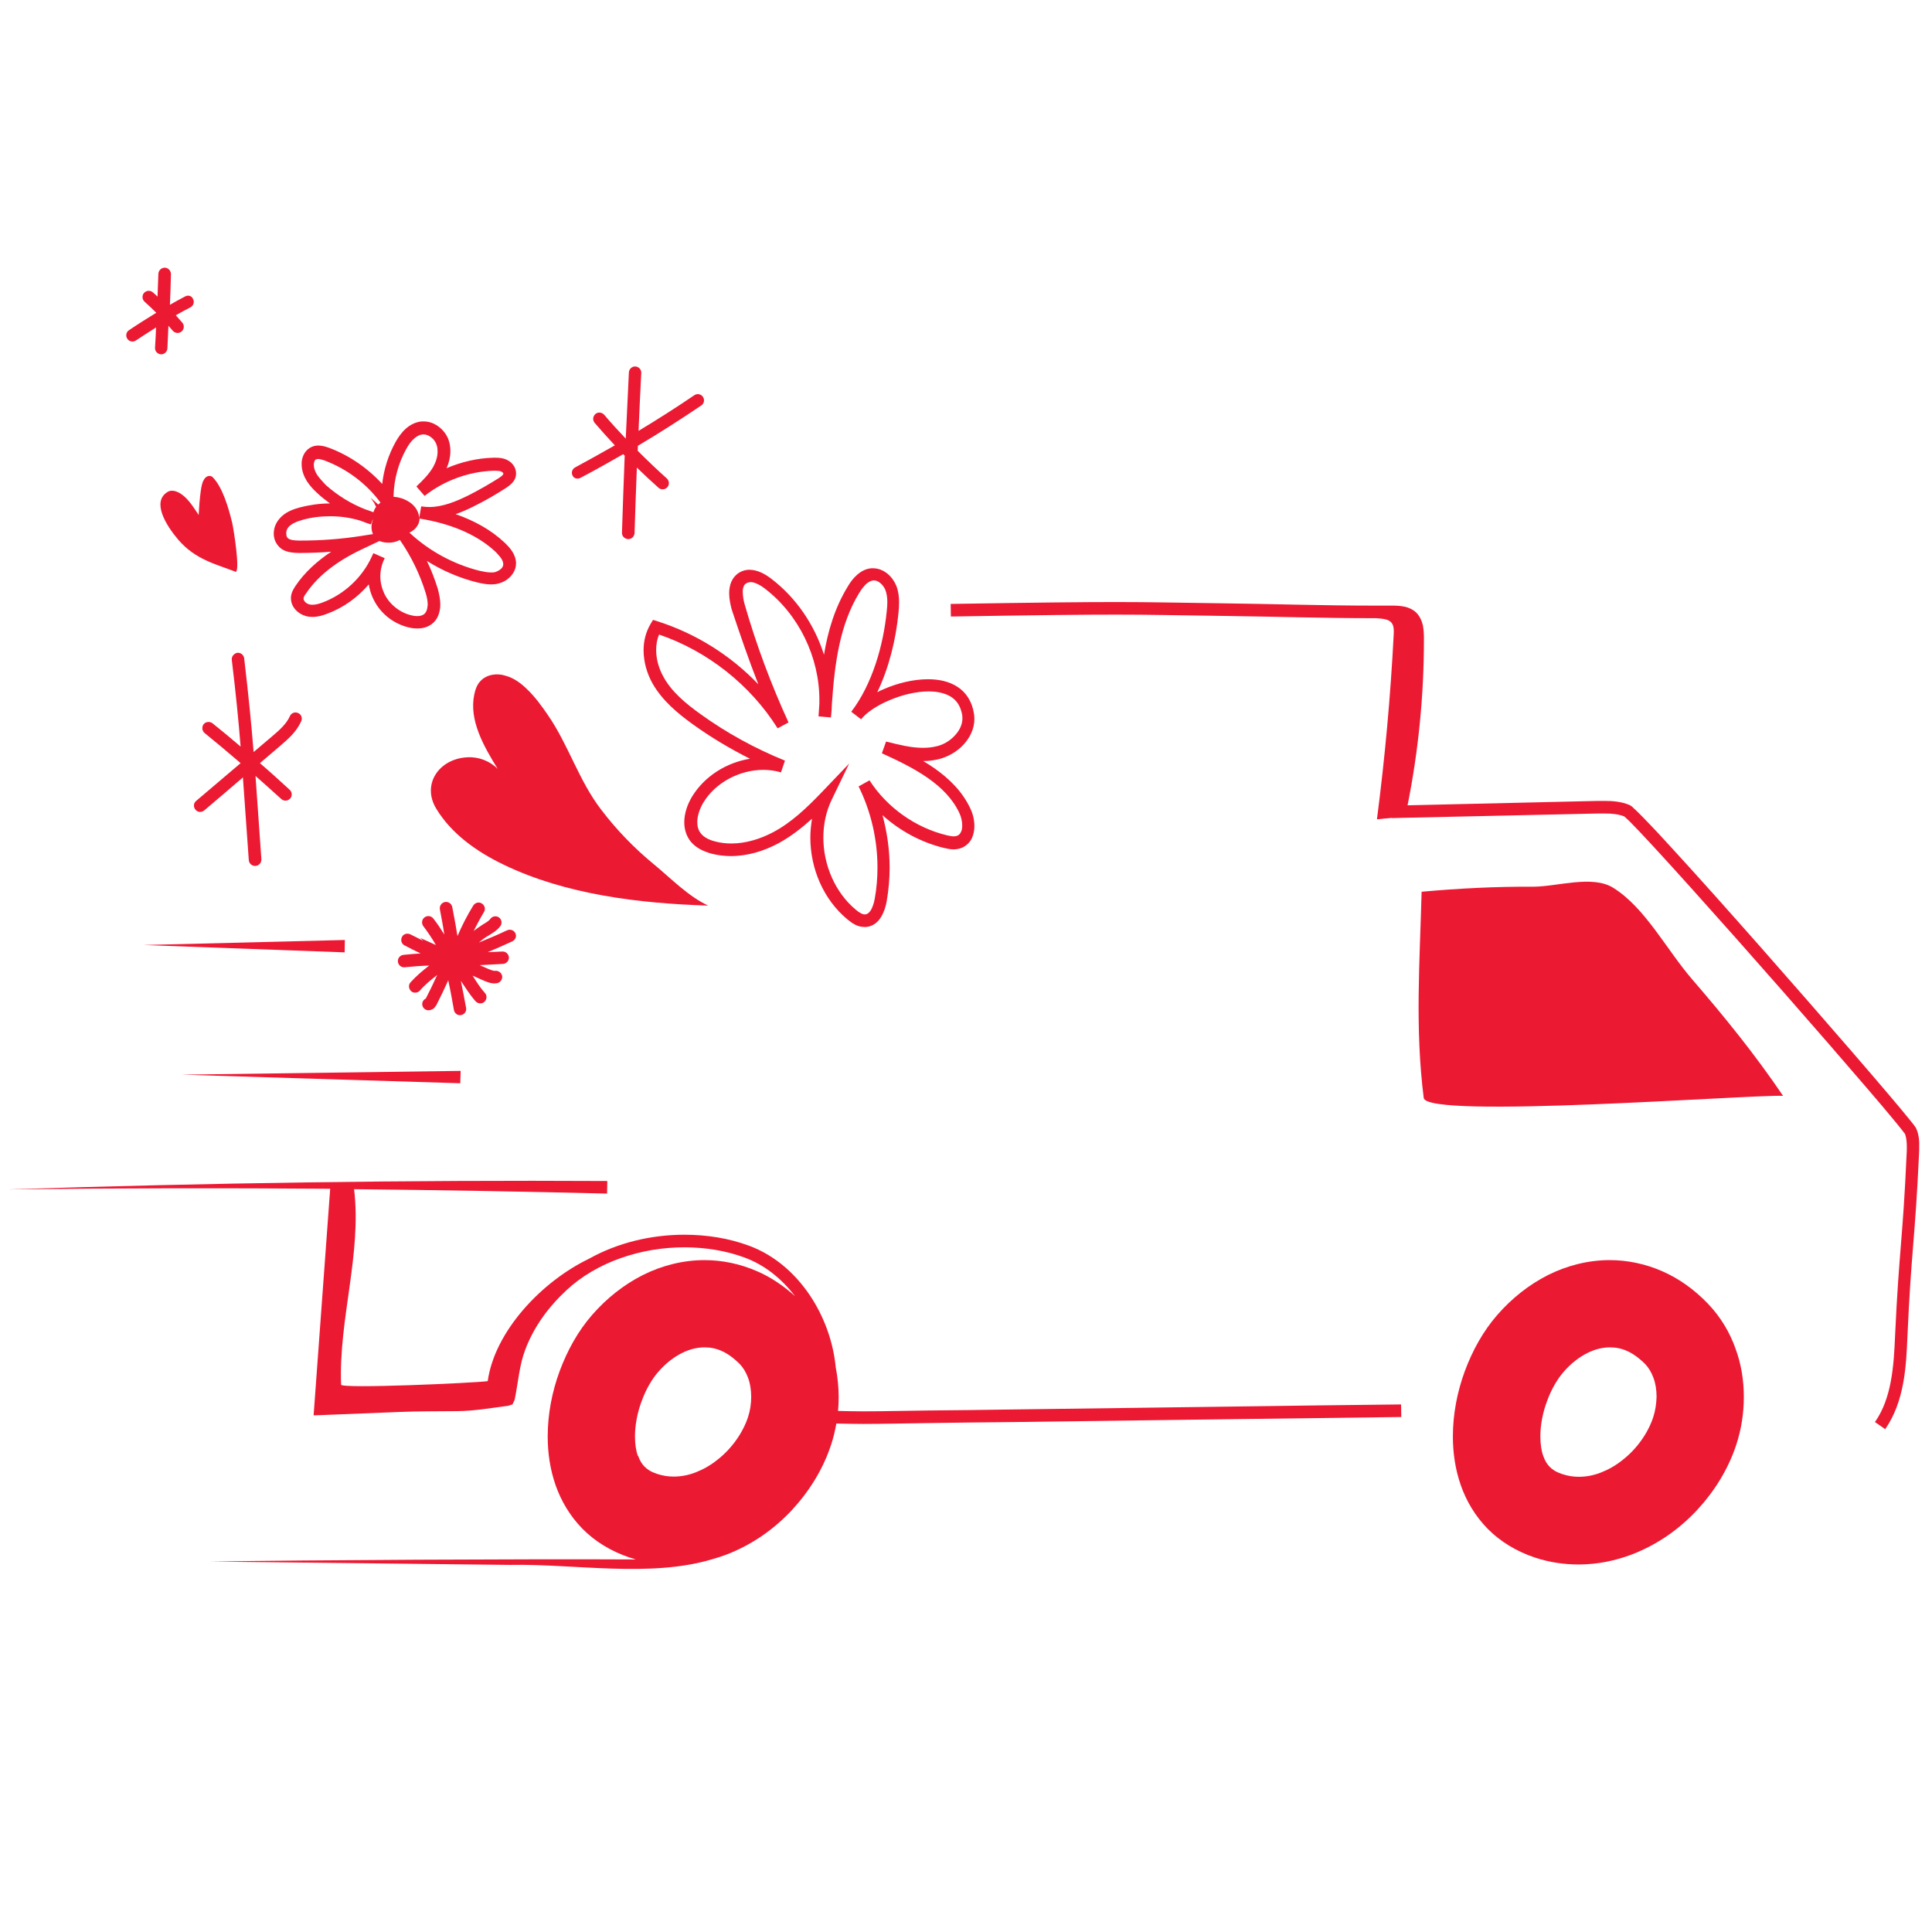 <svg xml:space="preserve" style="enable-background:new 0 0 921 921;" viewBox="0 0 921 921" y="0px" x="0px" xmlns:xlink="http://www.w3.org/1999/xlink" xmlns="http://www.w3.org/2000/svg" id="Calque_1" version="1.1">
<style type="text/css">
	.st0{fill:#EC1933;}
</style>
<g>
	<polygon points="415.7,270.9 415.7,270.9 415.7,270.9" class="st0"></polygon>
	<path d="M361.5,326.2c-13.2-13.8-29.8-24.2-48-30l-2.2-0.7l-1.2,2c-2.3,3.9-3.3,8.2-3.3,12.5c0,5.5,1.6,11,4.2,15.7
		c4.7,8.3,12.1,14.4,19.3,19.6c8.6,6.2,17.7,11.6,27.2,16.4c-11.1,1.8-21.5,8.2-27.5,17.9c-2.2,3.6-3.8,8-3.8,12.4
		c0,3.2,0.9,6.4,3,9.1c2.7,3.3,6.4,4.8,9.8,5.8c3.1,0.8,6.3,1.2,9.4,1.2c8,0,15.8-2.4,22.7-6.1c5.9-3.2,11.1-7.3,16-11.7
		c-0.5,3-0.8,6-0.8,9c0,14.7,6.2,29.5,17.7,39c2,1.6,4.5,3.6,8.1,3.6l0.8,0c3.4-0.3,5.8-2.5,7.2-4.9c1.4-2.4,2.2-5,2.6-7.4
		c0.9-5.3,1.4-10.6,1.4-15.9c0-8.5-1.2-16.9-3.4-25.1c8.3,7.5,18.3,12.9,29.2,15.6c1.4,0.3,2.9,0.7,4.7,0.7c1.2,0,2.5-0.2,3.8-0.7
		c2.2-0.9,3.9-2.6,4.8-4.4c0.9-1.9,1.3-3.9,1.3-6c0-2.9-0.7-5.8-1.9-8.3c-3.8-8.2-10.1-14.3-17.2-19.3c-1.7-1.2-3.5-2.3-5.3-3.4
		c2.5,0,4.9-0.3,7.4-0.9c4.4-1.1,8.6-3.5,11.7-6.8c3.1-3.3,5.3-7.6,5.3-12.4c0-0.8-0.1-1.6-0.2-2.5c-0.9-5.8-3.8-10.2-7.9-12.8
		c-4-2.6-8.9-3.6-14-3.6c-7.1,0-14.7,1.9-21.3,4.8c-1,0.4-2,0.9-2.9,1.4c5.7-11.9,8.9-25.4,10.1-37.7l-3-0.3l3,0.3
		c0.2-1.6,0.3-3.4,0.3-5.2c0-2.5-0.3-5.2-1.3-7.8c-0.9-2.2-2.3-4.2-4.2-5.8c-1.9-1.5-4.2-2.6-6.9-2.6l-0.8,0
		c-2.8,0.2-5.1,1.6-6.9,3.2c-1.8,1.6-3.2,3.5-4.3,5.4c-6.2,10.1-9.5,21.2-11.4,32.6c-4.5-14.2-13.2-27.1-25.1-36.2
		c-2.8-2.1-6.2-4.2-10.4-4.3c-1.6,0-3.3,0.4-4.8,1.3c-1.8,1.1-3.1,2.7-3.9,4.5c-0.7,1.7-1,3.6-1,5.4c0,2.7,0.6,5.4,1.2,7.7
		C352.8,302.5,356.9,314.5,361.5,326.2z M354.5,279.6c0.3-0.8,0.7-1.2,1.4-1.6c0.5-0.3,1.1-0.4,1.8-0.5c1.8-0.1,4.6,1.3,6.8,3
		c16.3,12.4,26.2,32.9,26.1,53.4c0,0.5,0,1,0,1.5c-0.1,2.1-0.3,4.1-0.4,6.1l5.9,0.5c0.3-2.3,0.4-4.6,0.5-6.9
		c1.3-18.7,3.7-37.4,13.1-52.6c0.9-1.5,2.1-3,3.2-4.1c1.2-1,2.3-1.6,3.4-1.7l0,0l0.3,0c1,0,2.1,0.4,3.1,1.3c1,0.8,1.9,2.1,2.4,3.3
		c0.6,1.7,0.9,3.6,0.9,5.6c0,1.5-0.1,3-0.3,4.6l0,0c-1.6,16.3-7,34.9-16.9,47.8l0,0c0,0,0,0,0,0l4.7,3.6c0,0,0,0,0,0
		c2.2-2.9,7.3-6.5,13.3-9c6-2.6,12.9-4.3,18.9-4.3c4.3,0,8,0.9,10.7,2.6c2.7,1.8,4.5,4.3,5.3,8.7l0.1,1.5c0,2.9-1.3,5.8-3.7,8.3
		c-2.3,2.5-5.5,4.4-8.8,5.1c-2.1,0.5-4.2,0.7-6.4,0.7c-5.6,0-11.5-1.5-17.5-3l-2,5.6c7.5,3.4,15.2,7.1,21.8,11.7
		c6.6,4.6,12,10,15.2,16.9c0.8,1.7,1.3,3.9,1.3,5.8c0,1.3-0.2,2.5-0.7,3.3c-0.4,0.8-0.9,1.3-1.7,1.6c-0.4,0.2-1,0.3-1.6,0.3
		c-0.9,0-2.1-0.2-3.3-0.5c-15-3.6-28.6-13.3-36.9-26.2l-5.2,2.9c5.9,11.9,9,25.3,9,38.6c0,5-0.4,10-1.3,14.9c-0.3,1.9-1,4-1.8,5.4
		c-0.9,1.4-1.7,2-2.7,2.1l-0.2,0c-1,0.1-2.7-0.8-4.3-2.2c-9.9-8.2-15.5-21.4-15.5-34.4c0-6.3,1.3-12.6,4.1-18.3l8.2-17l-13,13.6
		c-7.1,7.4-14.5,14.5-23.2,19.1c-6.2,3.3-13.2,5.4-19.9,5.4c-2.7,0-5.3-0.3-7.9-1c-2.8-0.7-5.3-2-6.7-3.8c-1.2-1.5-1.7-3.3-1.7-5.4
		c0-3,1.2-6.5,2.9-9.3c5.8-9.6,17.3-15.6,28.6-15.6c2.8,0,5.7,0.4,8.4,1.2l1.9-5.6c-14.3-5.8-27.8-13.2-40.3-22.2
		c-7.1-5.1-13.7-10.6-17.6-17.7c-2.2-3.9-3.5-8.4-3.5-12.8c0-2.6,0.4-5.1,1.4-7.4c23.1,7.9,43.5,24,56.5,44.7l5.2-2.8
		c-8.3-18.1-15.3-36.8-20.8-55.9c-0.6-2-1-4.2-1-6.1C354,281.4,354.2,280.4,354.5,279.6z" class="st0"></path>
	<path d="M110.5,314.6L110.5,314.6c1.9,15.7,3.2,28.7,4.2,41.3c-4.4-3.8-8.9-7.5-13.4-11.1c-1.3-1-3.2-0.8-4.2,0.4
		c-1,1.3-0.8,3.2,0.4,4.2c5.8,4.7,11.5,9.5,17.2,14.4c-7.1,6-14.1,12-21.2,18c-1.3,1.1-1.4,2.9-0.3,4.2c1.1,1.3,2.9,1.4,4.2,0.3
		c6.1-5.2,12.3-10.4,18.4-15.7c0.9,12,1.7,24.5,2.8,39.4c0.1,1.6,1.5,2.9,3.2,2.8c1.6-0.1,2.9-1.5,2.8-3.2
		c-1.1-15-1.9-27.6-2.8-39.7c4.1,3.6,8.2,7.3,12.3,11c1.2,1.1,3.1,1,4.2-0.2c1.1-1.2,1-3.1-0.2-4.2l0,0c-4.7-4.3-9.4-8.6-14.2-12.7
		c3.2-2.7,6.3-5.4,9.5-8.1c3.7-3.2,7.9-6.7,10.2-11.9c0.7-1.5,0-3.3-1.5-3.9c-1.5-0.7-3.3,0-3.9,1.5l0,0c-1.6,3.6-5,6.7-8.7,9.8
		c-2.9,2.4-5.7,4.9-8.6,7.3c-1.1-13.7-2.5-27.6-4.5-44.7c-0.2-1.6-1.7-2.8-3.3-2.6C111.5,311.5,110.3,313,110.5,314.6z" class="st0"></path>
	<path d="M137.6,263.1c1.8,0.4,3.6,0.5,5.2,0.5h0.2c5,0,10-0.2,14.9-0.6c-6.6,4.4-12.6,9.7-17.1,16.4
		c-0.8,1.3-1.9,2.9-2.1,5.2l0,0.7c0,2.2,1,4.1,2.3,5.5c1.3,1.4,3,2.4,4.9,2.9c1,0.3,2,0.4,3,0.4c2.6,0,4.9-0.7,7-1.5
		c7.7-2.8,14.6-7.8,19.9-14c0.4,2.4,1.1,4.8,2.2,7c3.3,6.9,9.8,12,17.3,13.6c1.2,0.3,2.5,0.4,3.8,0.4c2.2,0,4.5-0.5,6.6-2
		c1.6-1.2,2.7-2.7,3.3-4.4c0.6-1.6,0.9-3.3,0.9-5c0-2.6-0.6-5.2-1.2-7.5c-1.4-4.5-3.1-9-5.2-13.3c7.3,4.6,15.4,8.1,23.8,10.2
		c2.1,0.5,4.4,1,6.8,1c1.1,0,2.3-0.1,3.4-0.4c2-0.5,3.8-1.4,5.3-2.8c1.5-1.4,2.7-3.3,3.1-5.5l0.1-1.3c0-2.2-0.8-4.1-1.8-5.7
		c-1-1.6-2.3-2.9-3.5-4.1c-6.8-6.4-14.9-10.7-23.5-13.7c3.2-1.1,6.3-2.5,9.2-4c5.1-2.5,10-5.4,14.7-8.4c0.9-0.6,1.9-1.3,2.9-2.3
		c1-1,1.9-2.4,2-4.3l0-0.5c0-1.6-0.6-3-1.4-4c-0.8-1.1-1.9-1.9-3-2.4c-1.9-0.9-3.8-1-5.4-1l-1,0c-7.7,0.2-15.3,2-22.3,5
		c1.1-2.5,1.8-5.3,1.8-8.2c0-1.6-0.2-3.2-0.7-4.8c-0.8-2.6-2.4-4.8-4.5-6.5c-2.1-1.7-4.7-2.8-7.5-2.8l-1,0c-3,0.3-5.6,1.7-7.6,3.5
		c-2,1.8-3.5,4-4.7,6.1c-3.5,6.2-5.7,13.1-6.5,20.2c-7-7.6-15.7-13.6-25.3-17.2c-1.4-0.5-3.2-1.1-5.2-1.1c-1.3,0-2.7,0.3-4,1.1
		c-2.7,1.7-3.7,4.5-3.9,6.9l0,1c0,3,1.1,5.7,2.5,8c1.5,2.3,3.3,4.2,5.2,5.9c1.8,1.7,3.8,3.2,5.8,4.7c-4.9,0-9.7,0.7-14.4,1.9
		c-3.2,0.9-7,2.2-9.7,5.4c-1.7,2-2.7,4.4-2.7,7.1c0,1.9,0.6,3.9,1.9,5.5C133.8,261.8,135.8,262.7,137.6,263.1z M203.3,291.2
		c-0.3,0.7-0.7,1.3-1.3,1.7c-0.7,0.5-1.8,0.8-3.1,0.8c-0.8,0-1.7-0.1-2.5-0.3c-5.6-1.2-10.7-5.2-13.2-10.4c-1.2-2.6-1.9-5.4-1.9-8.3
		c0-2.4,0.5-4.9,1.4-7.1c0.2-0.5,0.5-1,0.7-1.5l-5.4-2.4c-0.3,0.6-0.5,1.1-0.8,1.7c-4.5,9.9-13.2,18-23.4,21.8
		c-1.8,0.7-3.5,1.1-4.9,1.1c-0.5,0-1.1-0.1-1.5-0.2c-0.7-0.2-1.5-0.6-2-1.2c-0.5-0.6-0.7-1.1-0.7-1.5l0-0.1c0-0.5,0.4-1.4,1.2-2.4
		c6.5-9.7,16.9-16.6,28-21.7l7-3.3c1.4,0.6,2.9,0.8,4.4,0.8c1.8,0,3.7-0.4,5.3-1.3l0.5,0.7c5.1,7.5,9.1,15.8,11.8,24.5
		c0.6,1.9,1,3.9,1,5.7C203.8,289.5,203.6,290.5,203.3,291.2z M239,266.3c0.6,1,0.9,1.8,0.9,2.6l0,0.4c-0.1,0.7-0.5,1.4-1.2,2
		c-0.7,0.6-1.7,1.1-2.6,1.4c-0.7,0.2-1.3,0.2-2.1,0.2c-1.6,0-3.5-0.4-5.4-0.8c-12.3-3.1-23.8-9.3-33.1-17.9l-0.3-0.3
		c0.4-0.2,0.7-0.4,1.1-0.6c1.4-0.9,2.7-2.2,3.4-4.2c0.2-0.6,0.3-1.2,0.3-1.9c0,0,0,0,0,0l0,0c13.6,2.2,26.9,7,36.5,16.1
		C237.5,264.4,238.4,265.4,239,266.3z M193.8,213.8c1-1.8,2.2-3.5,3.6-4.7c1.3-1.2,2.7-1.9,4.1-2l0.4,0c1.3,0,2.6,0.5,3.8,1.5
		c1.2,0.9,2.1,2.3,2.5,3.7c0.3,0.9,0.4,1.9,0.4,3c0,2.4-0.8,5-2.1,7.3c-1.9,3.3-4.8,6.3-8,9.3l3.9,4.5c9.3-7.3,21-11.6,32.8-12
		l0.9,0c1.2,0,2.2,0.1,2.9,0.4l0.8,0.6l0.2,0.4l0,0l-0.4,0.7c-0.4,0.4-1,0.9-1.8,1.4c-4.6,2.9-9.3,5.6-14.2,8.1
		c-6.2,3.1-12.7,5.7-18.9,5.7c-1.3,0-2.5-0.1-3.8-0.3l0,0c0,0,0,0-0.1,0l-1,5.7c0,0,0-0.1,0-0.1c0-1.9-0.8-3.6-1.7-4.9
		c-1-1.3-2.2-2.4-3.5-3.1c-2.1-1.3-4.5-2-7-2.2c0-0.1,0-0.2,0-0.3C187.8,228.6,189.9,220.7,193.8,213.8z M151.2,226.4
		c-1-1.6-1.6-3.2-1.6-4.7l0-0.5c0.1-1.2,0.6-2.1,1-2.2l1-0.2c0.7,0,1.9,0.3,3.1,0.7c10.6,4,20,11,26.7,20.1
		c-0.2,0.1-0.3,0.2-0.5,0.4c-0.2,0.2-0.4,0.4-0.6,0.5l-3.6-3.2l1.9,2.8l-0.1,0l0.8,1.5c-0.6,0.8-1,1.7-1.3,2.6
		c-1.3-0.5-2.6-1-3.9-1.4c-6.9-2.7-13.3-6.7-18.8-11.6C153.8,229.6,152.3,228,151.2,226.4z M137.5,251.3c1.4-1.6,3.9-2.7,6.8-3.5
		c4.3-1.2,8.7-1.7,13.1-1.7c5,0,9.9,0.7,14.7,2.2c1.5,0.6,3.1,1.2,4.7,1.7l0.9-2.4c0,0.1,0,0.3,0,0.4c-0.4,1-0.6,2.1-0.6,3.2
		c0,1.1,0.2,2.3,0.7,3.4l-5.7,0.9c-9.6,1.5-19.3,2.2-29,2.2h-0.2c-1.4,0-2.8-0.1-3.8-0.3c-1.1-0.3-1.7-0.6-2.1-1.1
		c-0.3-0.4-0.5-1-0.5-1.7C136.3,253.4,136.8,252.1,137.5,251.3z" class="st0"></path>
	<path d="M88.3,141.3L88.3,141.3c-2.5,1.3-4.9,2.6-7.3,4c0.2-4.9,0.4-9.8,0.5-14.6c0-1.6-1.2-3-2.9-3.1
		c-1.6,0-3,1.2-3.1,2.9l0,0c-0.1,3.6-0.3,7.2-0.4,10.9c-0.7-0.7-1.5-1.4-2.2-2c-1.2-1.1-3.1-1-4.2,0.2c-1.1,1.2-1,3.1,0.2,4.2
		c1.9,1.7,3.8,3.5,5.6,5.3c-4.4,2.7-8.7,5.4-13,8.3c-1.4,0.9-1.7,2.8-0.8,4.1c0.9,1.4,2.8,1.7,4.1,0.8c3.2-2.1,6.4-4.2,9.6-6.2
		c-0.1,3.2-0.3,6.5-0.5,9.7c-0.1,1.6,1.2,3,2.8,3.1c1.6,0.1,3-1.2,3.1-2.8c0.2-3.6,0.3-7.2,0.5-10.8c0.7,0.8,1.4,1.6,2.1,2.4
		c1.1,1.2,2.9,1.4,4.2,0.3c1.2-1.1,1.4-2.9,0.3-4.2l0,0c-1-1.2-2.1-2.3-3.1-3.5c2.3-1.3,4.6-2.6,7-3.8c1.5-0.8,2-2.6,1.2-4
		C91.5,141.1,89.7,140.5,88.3,141.3z" class="st0"></path>
	<path d="M276.7,227.8L276.7,227.8c6.9-3.6,13.6-7.4,20.4-11.3c0.2,0.2,0.4,0.5,0.7,0.7c-0.5,12.2-0.9,24.5-1.3,36.7
		c-0.1,1.6,1.2,3,2.9,3.1c1.6,0.1,3-1.2,3.1-2.9l0,0c0.3-10.4,0.7-20.8,1.1-31.2c3.4,3.3,6.8,6.5,10.3,9.6c1.2,1.1,3.1,1,4.2-0.2
		c1.1-1.2,1-3.1-0.2-4.2c-4.8-4.3-9.4-8.7-13.9-13.2c0-0.8,0.1-1.6,0.1-2.4c10.3-6.1,20.3-12.5,30.2-19.2c1.4-0.9,1.7-2.8,0.8-4.1
		c-0.9-1.4-2.8-1.7-4.1-0.8c-8.7,5.9-17.6,11.6-26.6,17c0.4-9.2,0.8-18.4,1.3-27.6c0.1-1.6-1.2-3-2.8-3.1c-1.6-0.1-3,1.2-3.1,2.8
		c-0.5,10.5-1,21-1.5,31.6c-3.5-3.7-7-7.5-10.3-11.4c-1.1-1.2-3-1.4-4.2-0.3c-1.2,1.1-1.4,2.9-0.3,4.2l0,0c3.1,3.6,6.3,7.2,9.6,10.7
		c-6.3,3.6-12.6,7.1-18.9,10.5c-1.5,0.8-2,2.6-1.2,4C273.5,228,275.3,228.6,276.7,227.8z" class="st0"></path>
	<path d="M229.1,324.6c-1.7,1.7-2.5,4.1-3,6.4c-2.6,12.3,4.4,24.6,11.2,35.6c-3.7-3.8-9.1-5.9-14.5-5.6
		c-13.6,0.7-21.8,12.9-14.9,24.4c7.2,12,19.3,20.6,32.2,26.8c29.6,14.3,65,18.5,97.5,19.5c-9.4-4.3-17.9-13.1-25.8-19.6
		c-9.4-7.7-17.9-16.5-25.2-26.1c-10.7-13.9-15.5-30.7-25.4-45.1c-2.9-4.2-5.9-8.4-9.6-12c-3-3-6.5-5.7-10.7-6.8
		C236.9,320.8,232,321.5,229.1,324.6z" class="st0"></path>
	<path d="M245.7,444.9c-0.7-1.5-2.5-2.1-4-1.4c-4.4,2.1-8.9,4-13.4,5.8c1.5-1.3,3.1-2.5,4.9-3.5c1.5-1,3.7-2.1,5.4-4.4
		c0.9-1.4,0.5-3.2-0.8-4.1c-1.4-0.9-3.2-0.5-4.1,0.8c-0.4,0.7-1.8,1.6-3.5,2.6c-1.5,1-3,2-4.4,3.1c1.5-3,3.1-6,4.9-9
		c0.9-1.4,0.4-3.2-1-4.1c-1.4-0.9-3.2-0.4-4.1,1l0,0c-2.9,4.7-5.4,9.6-7.5,14.5c-0.2-0.8-0.3-1.6-0.4-2.2c-0.6-3.9-1.4-7.8-2.1-11.6
		c-0.3-1.6-1.9-2.7-3.5-2.4c-1.6,0.3-2.7,1.9-2.4,3.5l0,0c0.7,3.9,1.5,7.7,2,11.4c0,0.2,0.1,0.4,0.1,0.6c-1.6-2.6-3.3-5.2-5.2-7.6
		c-1-1.3-2.8-1.6-4.2-0.6c-1.3,1-1.6,2.8-0.6,4.2c2.2,2.9,4.2,5.9,6,9l-7.5-3.4l1.5,1.4c-2.1-1-4.1-2.1-6.2-3.1
		c-1.5-0.7-3.3-0.2-4,1.3c-0.7,1.5-0.2,3.3,1.3,4c2.5,1.3,5,2.6,7.6,3.8c-2.7,0.2-5.5,0.4-8.2,0.7c-1.6,0.2-2.8,1.6-2.6,3.3
		c0.2,1.6,1.6,2.8,3.3,2.6c3.9-0.4,7.7-0.7,11.6-0.8c-3.1,2.4-6.2,5-8.9,8c-1.1,1.2-0.9,3.1,0.3,4.2c1.2,1.1,3.1,0.9,4.2-0.3l0,0
		c2.2-2.6,5.1-5,8.2-7.4c-1.7,3.8-3.5,7.5-5.4,11.2c-0.9,0.4-1.6,1.3-1.7,2.3c-0.2,1.6,1,3.1,2.6,3.3l0,0l0.4,0
		c1.2,0,2.2-0.6,2.7-1.1l1-1.3c2-3.9,3.9-7.9,5.7-11.9c0,0.2,0.1,0.4,0.1,0.6c1,4.5,1.8,9.1,2.6,13.6c0.3,1.6,1.8,2.7,3.4,2.4
		c1.6-0.3,2.7-1.8,2.4-3.4c-0.8-4.3-1.6-8.6-2.5-12.9c2.1,3.1,4.2,6.5,7,9.7c1.1,1.2,3,1.4,4.2,0.3c1.2-1.1,1.4-3,0.3-4.2l0,0
		c-2.2-2.4-4-5.3-5.9-8.3c1.8,0.8,3.6,1.6,5.4,2.4c1.3,0.5,2.9,1.3,5,1.3l1.2-0.1c1.6-0.3,2.7-1.8,2.5-3.4c-0.3-1.6-1.8-2.7-3.4-2.5
		l-0.3,0c-0.5,0-1.5-0.3-2.7-0.8c-1.4-0.6-2.9-1.3-4.3-1.9c3.7-0.2,7.4-0.4,11.1-0.6c1.6-0.1,2.9-1.5,2.8-3.1
		c-0.1-1.6-1.5-2.9-3.1-2.8l0,0c-2.3,0.1-4.7,0.2-7,0.3c3.9-1.6,7.7-3.3,11.4-5C245.8,448.1,246.4,446.4,245.7,444.9z" class="st0"></path>
	<polygon points="453.3,294 453.3,294 453.3,294" class="st0"></polygon>
	<path d="M913.7,538.5l-0.4-0.9c-0.5-0.8-1.3-1.8-2.6-3.4c-9.2-11.5-41.1-48.3-71.4-82.7c-15.1-17.1-29.9-33.7-41.2-46
		c-5.6-6.2-10.4-11.3-14-15c-1.8-1.8-3.2-3.3-4.4-4.4c-0.6-0.5-1.1-1-1.5-1.4c-0.5-0.4-0.7-0.6-1.5-1c-3.9-1.6-8-1.9-11.7-1.9
		c-1.1,0-2.2,0-3.2,0c-30.2,0.7-60.5,1.4-90.8,2.1c5.2-26,7.8-52.4,7.8-78.9l0-0.8c0-1.9-0.1-3.9-0.5-6.1c-0.5-2.1-1.4-4.3-3.2-6.1
		c-1.7-1.6-3.7-2.4-5.6-2.8c-1.9-0.4-3.8-0.5-5.5-0.5l-0.7,0c-2.8,0-5.7,0-8.5,0c-24.1,0-47.9-0.8-72.2-1.1
		c-23.6-0.3-33.4-0.6-50.4-0.6c-15.3,0-36.5,0.2-79,0.9l0.1,6c42.5-0.7,63.6-0.9,78.9-0.9c17,0,26.7,0.3,50.4,0.6
		c24.2,0.3,48.1,1.1,72.2,1.1c0.4,0,0.8,0,1.2,0c0.8,0.1,1.6,0.1,2.4,0.2c1.7,0.2,3.6,0.5,4.8,1.8c1.3,1.4,1.3,3.6,1.2,5.6
		c-1.5,29.5-4.2,59-8,88.3c2.4-0.3,4.8-0.5,7.2-0.7l0,0.1l3.8-0.1c31.5-0.7,63-1.4,94.5-2.1c1,0,2.1,0,3.1,0c3.4,0,6.6,0.3,9.3,1.4
		c0.3,0.3,1.3,1.1,2.6,2.4c10.4,10.4,43.1,46.9,73.2,81.2c15.1,17.2,29.5,33.8,40.3,46.4c5.4,6.3,9.9,11.6,13,15.4
		c1.6,1.9,2.8,3.5,3.7,4.6c0.4,0.6,0.8,1,1,1.3l0.1,0.2c0.6,1.8,0.8,3.8,0.8,6c0,1.1,0,2.3-0.1,3.5c-1.8,40.6-3.6,45.6-5.5,86.5
		c-0.6,14.8-1.7,30-9.6,41.2l4.9,3.4c9.1-13.2,10-29.5,10.6-44.4c1.8-40.6,3.6-45.6,5.5-86.5c0.1-1.2,0.1-2.5,0.1-3.8
		C915,544.1,914.8,541.3,913.7,538.5z" class="st0"></path>
	<path d="M769,423.2c-10-6.2-26.6-0.5-38.2-0.5c-17.7-0.1-35.4,0.8-53.1,2.4c-0.9,33.8-3.2,64.9,1,98.3
		c1.2,10.2,156.2-1.7,171.3-1c-13.4-19.8-28.1-37.9-43.3-55.5C794.5,452.8,784.3,432.7,769,423.2z" class="st0"></path>
	<path d="M589,670.5c-35.3,0.5-70.7,0.9-106,1.4c-13.7,0.2-27.5,0.4-41.2,0.5c-10.1,0.1-20.2,0.4-30.2,0.4
		c-4,0-8.1-0.1-12.1-0.2c0.2-2.2,0.3-4.4,0.3-6.6c0-4.7-0.5-9.5-1.4-14.2c-1.1-11.3-4.9-22.4-10.9-32.1
		c-7.2-11.6-17.6-21.1-30.3-25.8c-9.6-3.6-20.2-5.3-30.9-5.3c-15.8,0-31.9,3.8-45.6,11.5c-22.6,10.9-44.9,34.6-48.2,58.3
		c-6.4,0.9-69.8,3.7-69.9,1.7c-1.2-31.2,9.9-62.3,6.2-93.2c40.2,0.4,80.4,1.1,120.6,2.1l0.1-6c-95.2-0.5-190.4,0.9-285.5,4
		c51.1-0.6,102.3-0.7,153.4-0.3l-7.9,108l3.3-0.1c12.5-0.5,25-1,37.4-1.5c9.2-0.4,18.4-0.3,27.8-0.4c8.4-0.1,16-1.5,23.9-2.5l0.3,0
		l0.8-0.3l1.3-0.4l0.9-1.9l0.1-0.3l0.1-0.3c1.7-8.5,2.2-16.3,5-23.6c4.1-10.9,11-20.3,19.7-28.4c14.4-13.4,35.5-20.4,56.1-20.4
		c10,0,19.9,1.6,28.8,4.9c9.5,3.5,17.7,10.1,24,18.4c-5.5-5-11.6-9.1-18.1-11.9c-8-3.5-16.6-5.3-25-5.3c-10.3,0-20.4,2.6-29.4,7.1
		c-9.1,4.6-17.2,11-24.2,19c-6.8,7.8-11.8,16.9-15.5,26.8c-3.6,9.8-5.7,20.4-5.7,31.2c0,7.7,1.1,15.6,3.8,23.3h0
		c2.6,7.4,6.8,14.6,12.8,20.7c6,6.1,13.8,10.8,22.5,13.7c1,0.3,1.9,0.6,2.9,0.9c-53.4-0.3-156,0.3-202.8,1l142.9,1.6
		c30.6-0.6,66.7,6.2,96.3-2.7c2.4-0.7,4.7-1.4,7-2.3c11.9-4.6,22.2-11.8,30.7-20.8c8.4-9,15.1-19.6,19-31.5
		c1.1-3.3,1.9-6.7,2.5-10.1c4.3,0.1,8.6,0.2,12.9,0.2c10.1,0,20.2-0.3,30.2-0.4c13.7-0.2,27.5-0.4,41.2-0.5
		c35.3-0.5,70.7-0.9,106-1.4c26.3-0.3,52.7-0.7,79-1l-0.1-6C641.7,669.8,615.3,670.1,589,670.5z M284.5,701.1l19.6-7
		c-0.9-2.4-1.4-5.6-1.4-9.4c0-5.2,1.1-11.3,3.2-16.8c2-5.6,5-10.6,7.8-13.8c3.6-4.2,7.6-7.2,11.4-9.1c3.8-1.9,7.4-2.7,10.8-2.7
		c2.8,0,5.4,0.5,8.1,1.7c2.7,1.2,5.6,3.2,8.7,6.3c1.6,1.7,2.9,3.8,3.9,6.5c1,2.6,1.5,5.8,1.5,9.1c0,3.2-0.5,6.6-1.5,9.6
		c-2.4,7.4-7.8,15.1-14.5,20.3c-3.3,2.7-6.9,4.7-10.5,6.1c-3.6,1.4-7.1,2-10.5,2c-2.6,0-5.2-0.4-7.9-1.3c-3-1-4.6-2.1-5.9-3.4
		c-1.3-1.3-2.3-2.9-3.1-5.2L284.5,701.1z" class="st0"></path>
	<polygon points="219.4,516.4 219.6,510.5 86.7,512.3" class="st0"></polygon>
	<polygon points="164.4,448.1 68.5,450.5 164.3,454" class="st0"></polygon>
	<path d="M814.3,621.6c-6.5-6.8-13.9-12.1-21.9-15.6c-8-3.5-16.6-5.3-25-5.3c-10.3,0-20.4,2.6-29.4,7.1
		c-9.1,4.6-17.2,11-24.2,19c-6.8,7.8-11.8,16.9-15.5,26.8c-3.6,9.8-5.7,20.4-5.7,31.2c0,7.7,1.1,15.6,3.8,23.3l0,0c0,0,0,0,0,0
		s0,0,0,0l0,0c2.6,7.4,6.8,14.6,12.8,20.7c6,6.1,13.8,10.8,22.5,13.7c6.9,2.3,14,3.3,20.9,3.3c8.9,0,17.5-1.8,25.4-4.8
		c11.9-4.6,22.2-11.8,30.7-20.8c8.4-9,15.1-19.6,19-31.5c2.4-7.3,3.6-15,3.6-22.7c0-7.8-1.2-15.7-4-23.2
		C824.6,635.2,820.3,627.9,814.3,621.6z M788.1,675.6c-2.4,7.4-7.8,15.1-14.5,20.3c-3.3,2.7-6.9,4.7-10.5,6.1c-3.6,1.4-7.1,2-10.5,2
		c-2.6,0-5.2-0.4-7.9-1.3c-3-1-4.6-2.1-5.9-3.4c-1.3-1.3-2.3-2.9-3.1-5.2l-19.6,7l19.6-7c-0.9-2.4-1.4-5.6-1.4-9.4
		c0-5.2,1.1-11.3,3.2-16.8c2-5.6,5-10.6,7.8-13.8c3.6-4.2,7.6-7.2,11.4-9.1c3.8-1.9,7.4-2.7,10.8-2.7c2.8,0,5.4,0.5,8.1,1.7
		c2.7,1.2,5.6,3.2,8.7,6.3c1.6,1.7,2.9,3.8,3.9,6.5c1,2.6,1.5,5.8,1.5,9.1C789.6,669.2,789.1,672.6,788.1,675.6z" class="st0"></path>
	<path d="M112.4,272.6c2.1-0.7-1-20.2-1.7-23.3c-1.7-7-4.6-17.3-9.6-22.1c-1.6-0.8-3.1,0-3.9,1.5
		c-0.9,1.4-1.2,3.4-1.5,5.4c-0.5,3.7-0.8,7.5-1,11.4c-2.1-3.2-4.2-6.5-6.8-8.8c-2.6-2.3-5.7-3.6-8-2.2c-7.8,4.7-0.6,16.1,5,22.7
		C93.1,266.8,102.9,268.9,112.4,272.6z" class="st0"></path>
</g>
</svg>
